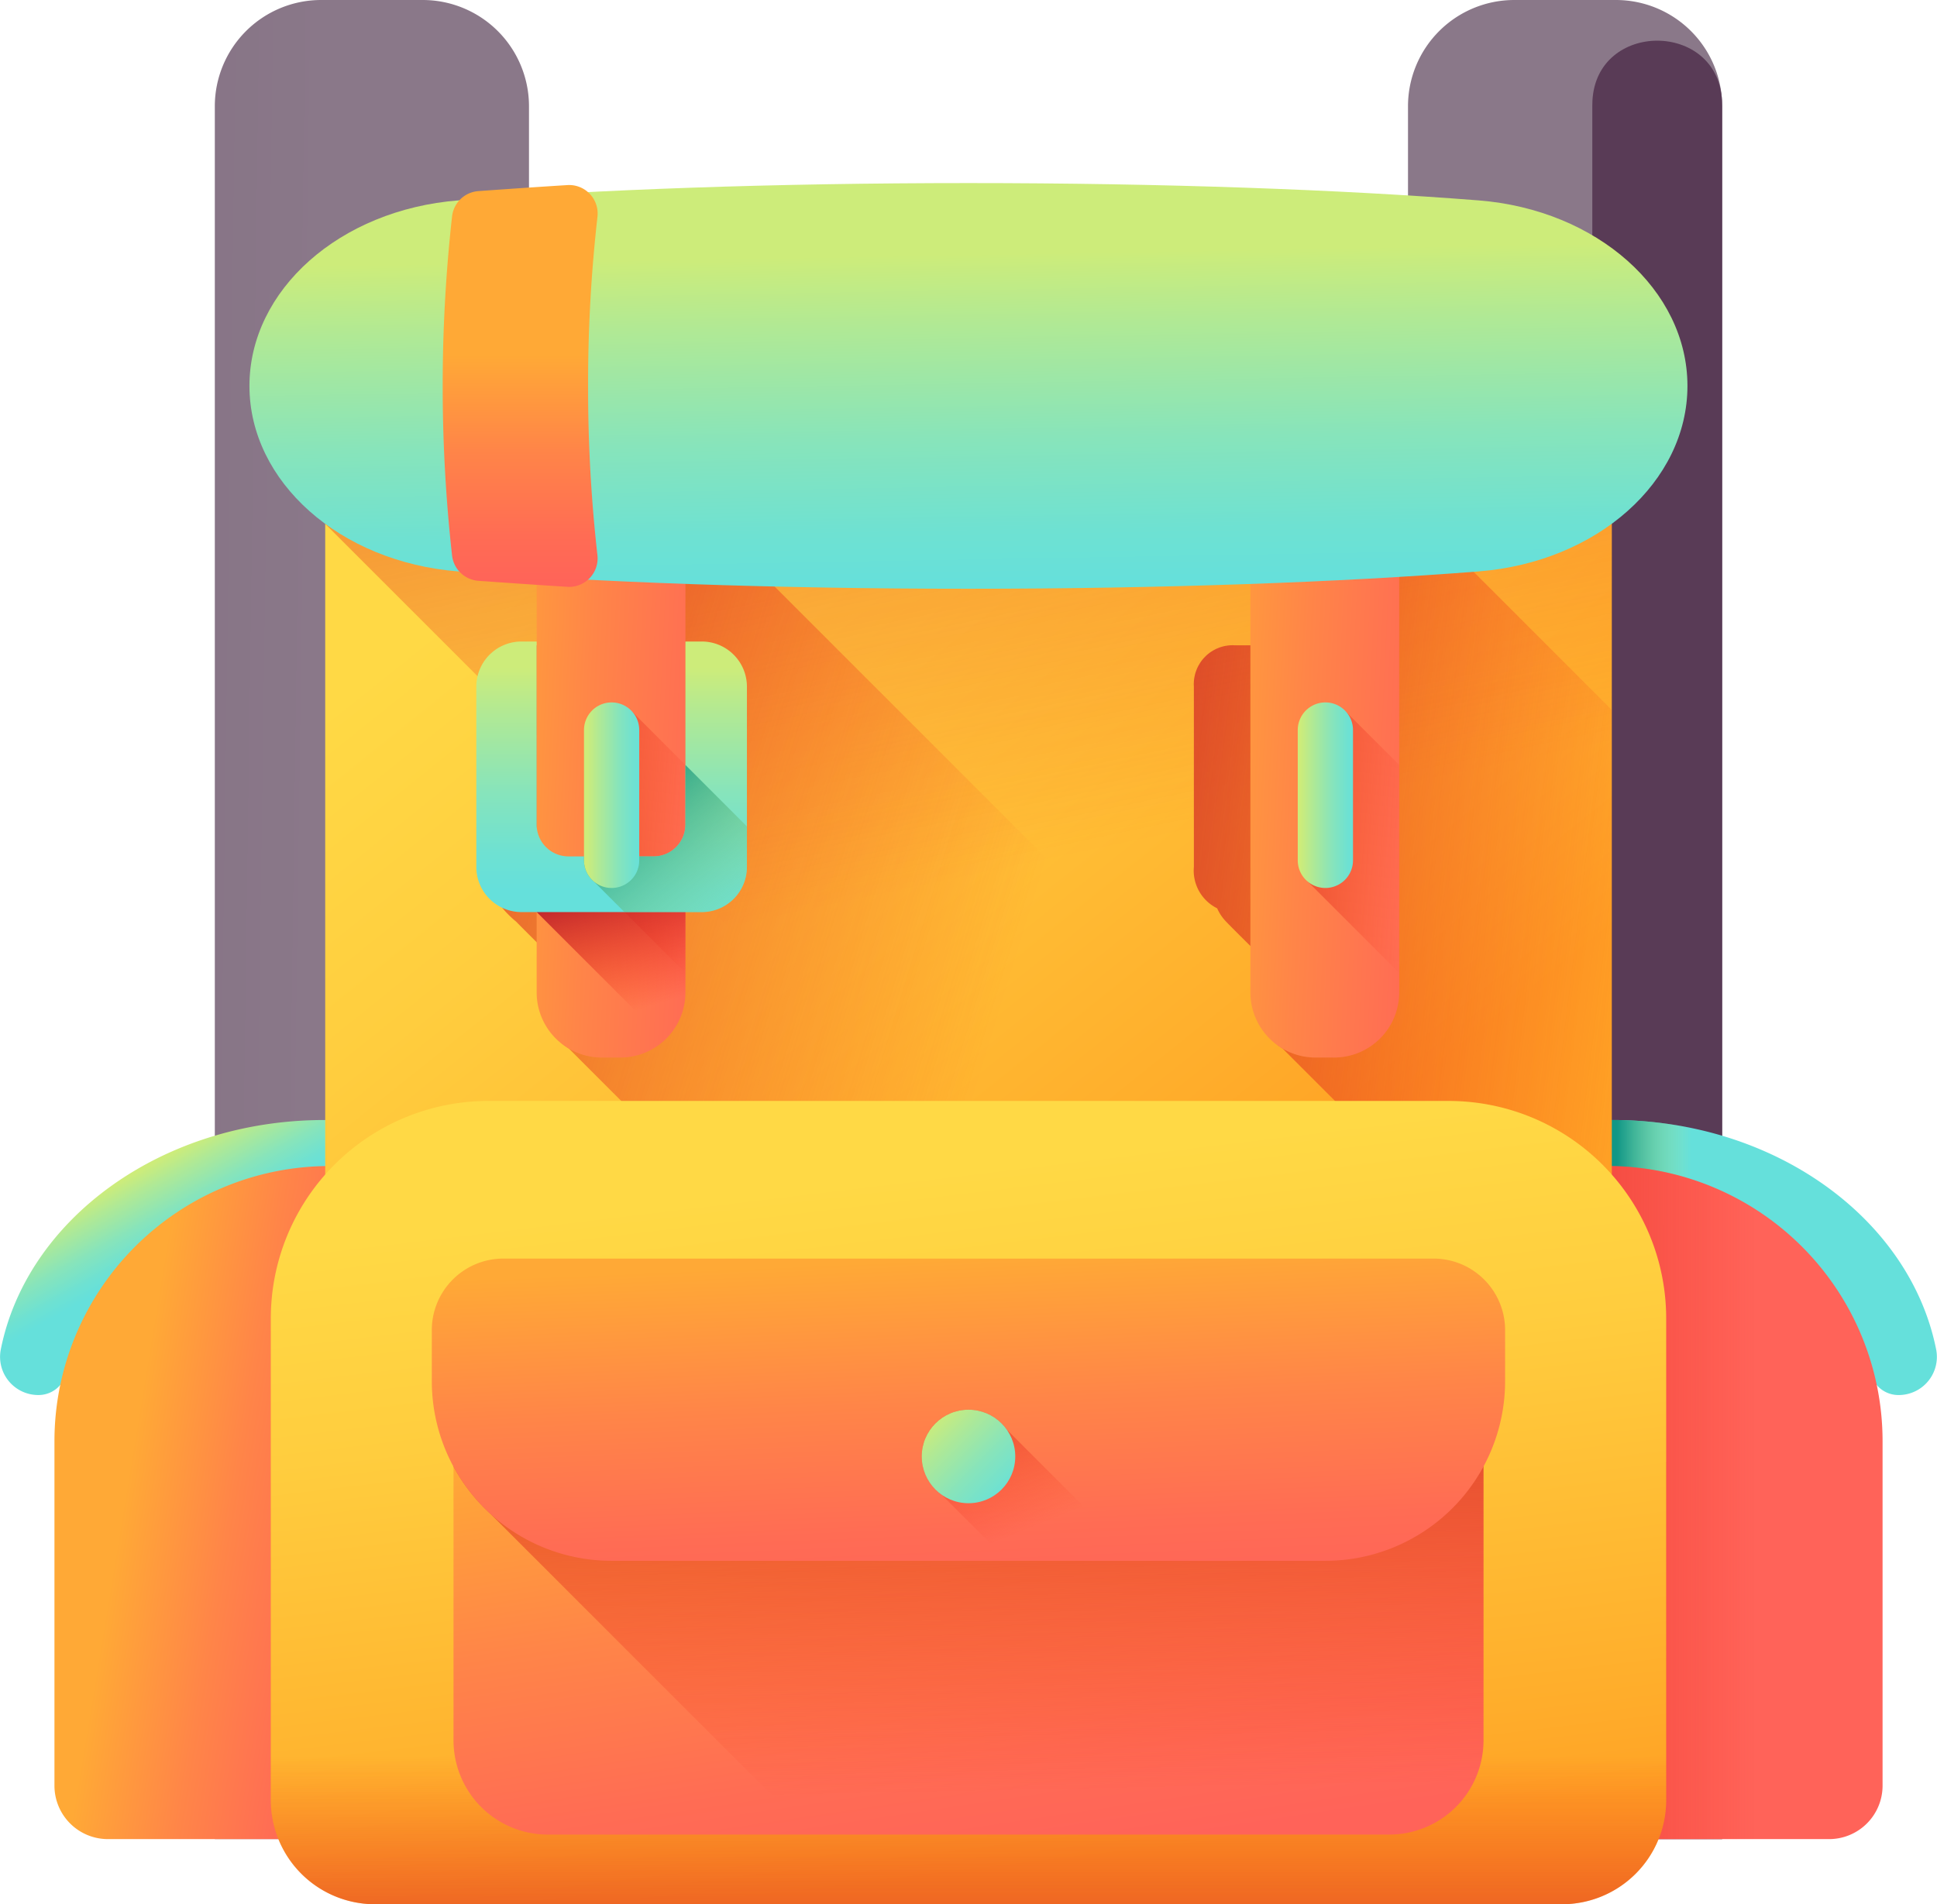 <svg xmlns="http://www.w3.org/2000/svg" xmlns:xlink="http://www.w3.org/1999/xlink" width="183.556" height="180.495" viewBox="0 0 183.556 180.495"><defs><style>.a{fill:url(#a);}.b{fill:url(#b);}.c{fill:url(#c);}.d{fill:url(#d);}.e{fill:url(#e);}.f{fill:url(#f);}.g{fill:url(#g);}.h{fill:url(#h);}.i{fill:url(#i);}.j{fill:url(#j);}.k{fill:url(#k);}.l{fill:url(#l);}.m{fill:url(#m);}.n{fill:url(#n);}.o{fill:url(#o);}.p{fill:url(#p);}.q{fill:url(#q);}.r{fill:url(#r);}.s{fill:url(#s);}.t{fill:url(#t);}.u{fill:url(#u);}.v{fill:url(#v);}.w{fill:url(#w);}.x{fill:url(#aa);}.y{fill:url(#ab);}.z{fill:url(#ac);}.aa{fill:url(#ae);}.ab{fill:url(#af);}.ac{fill:url(#ag);}.ad{fill:url(#ah);}.ae{fill:url(#ai);}.af{fill:url(#aj);}.ag{fill:url(#ak);}</style><linearGradient id="a" x1="0.322" y1="0.496" x2="-1.434" y2="0.354" gradientUnits="objectBoundingBox"><stop offset="0" stop-color="#8a7889"/><stop offset="0.334" stop-color="#867385"/><stop offset="0.704" stop-color="#7b667b"/><stop offset="1" stop-color="#6e566e"/></linearGradient><linearGradient id="b" x1="1.066" y1="0.496" x2="2.654" y2="0.475" gradientUnits="objectBoundingBox"><stop offset="0" stop-color="#6e566e" stop-opacity="0"/><stop offset="0.294" stop-color="#674d66" stop-opacity="0.294"/><stop offset="1" stop-color="#593b56"/></linearGradient><linearGradient id="c" x1="-6.244" y1="0.496" x2="-8.001" y2="0.354" xlink:href="#a"/><linearGradient id="d" x1="-16.239" y1="0.496" x2="-14.651" y2="0.475" xlink:href="#b"/><linearGradient id="e" x1="0.331" y1="0.226" x2="0.503" y2="0.463" gradientUnits="objectBoundingBox"><stop offset="0" stop-color="#cdec7a"/><stop offset="0.216" stop-color="#b0e995"/><stop offset="0.561" stop-color="#87e4bb"/><stop offset="0.835" stop-color="#6ee1d2"/><stop offset="1" stop-color="#65e0db"/></linearGradient><linearGradient id="f" x1="0.267" y1="0.393" x2="1.035" y2="0.676" gradientUnits="objectBoundingBox"><stop offset="0" stop-color="#ffa936"/><stop offset="0.411" stop-color="#ff8548"/><stop offset="0.778" stop-color="#ff6c54"/><stop offset="1" stop-color="#ff6359"/></linearGradient><linearGradient id="g" x1="-1.595" y1="0.226" x2="-1.423" y2="0.463" xlink:href="#e"/><linearGradient id="h" x1="0.312" y1="0.5" x2="0.105" y2="0.5" gradientUnits="objectBoundingBox"><stop offset="0" stop-color="#cdec7a" stop-opacity="0"/><stop offset="0.235" stop-color="#9ad57d" stop-opacity="0.235"/><stop offset="0.604" stop-color="#51b482" stop-opacity="0.604"/><stop offset="0.868" stop-color="#239f85" stop-opacity="0.867"/><stop offset="1" stop-color="#119786"/></linearGradient><linearGradient id="i" x1="-1.825" y1="0.393" x2="-1.058" y2="0.676" xlink:href="#f"/><linearGradient id="j" x1="0.583" y1="0.5" x2="-0.703" y2="0.5" gradientUnits="objectBoundingBox"><stop offset="0" stop-color="#f82814" stop-opacity="0"/><stop offset="1" stop-color="#c0272d"/></linearGradient><linearGradient id="k" x1="0.236" y1="0.098" x2="0.598" y2="0.649" gradientUnits="objectBoundingBox"><stop offset="0" stop-color="#ffd945"/><stop offset="0.304" stop-color="#ffcd3e"/><stop offset="0.856" stop-color="#ffad2b"/><stop offset="1" stop-color="#ffa325"/></linearGradient><linearGradient id="l" x1="0.547" y1="0.371" x2="0.387" y2="-0.501" xlink:href="#j"/><linearGradient id="m" x1="0.634" y1="1.047" x2="0.195" y2="-0.709" xlink:href="#j"/><linearGradient id="n" x1="0.421" y1="0.467" x2="-0.295" y2="0.193" gradientUnits="objectBoundingBox"><stop offset="0" stop-color="#f82814" stop-opacity="0"/><stop offset="0.306" stop-color="#eb281a" stop-opacity="0.306"/><stop offset="0.872" stop-color="#c92729" stop-opacity="0.871"/><stop offset="1" stop-color="#c0272d"/></linearGradient><linearGradient id="o" x1="1.074" y1="0.585" x2="-0.454" y2="0.19" xlink:href="#n"/><linearGradient id="p" x1="-0.457" y1="0.309" x2="1.515" y2="0.648" xlink:href="#f"/><linearGradient id="q" x1="1.102" y1="0.588" x2="-0.852" y2="0.177" xlink:href="#j"/><linearGradient id="r" x1="0.713" y1="0.794" x2="0.477" y2="0.001" xlink:href="#j"/><linearGradient id="s" x1="0.5" y1="0.094" x2="0.5" y2="0.918" xlink:href="#e"/><linearGradient id="t" x1="1.071" y1="1.204" x2="0.123" y2="0.155" xlink:href="#h"/><linearGradient id="u" x1="0.051" y1="0.5" x2="1.072" y2="0.5" xlink:href="#e"/><linearGradient id="v" x1="-0.457" y1="0.309" x2="1.515" y2="0.648" xlink:href="#f"/><linearGradient id="w" x1="1.102" y1="0.588" x2="-0.852" y2="0.177" xlink:href="#j"/><linearGradient id="aa" x1="0.051" y1="0.5" x2="1.072" y2="0.5" xlink:href="#e"/><linearGradient id="ab" x1="0.48" y1="0.177" x2="0.531" y2="0.993" xlink:href="#e"/><linearGradient id="ac" x1="0.5" y1="0.424" x2="0.5" y2="1" xlink:href="#f"/><linearGradient id="ae" x1="0.404" y1="0.103" x2="0.581" y2="0.944" xlink:href="#k"/><linearGradient id="af" x1="0.5" y1="0.475" x2="0.5" y2="1.554" xlink:href="#j"/><linearGradient id="ag" x1="0.416" y1="0.203" x2="0.648" y2="1.025" xlink:href="#f"/><linearGradient id="ah" x1="0.526" y1="0.926" x2="0.487" y2="-0.082" xlink:href="#j"/><linearGradient id="ai" x1="0.447" y1="0.007" x2="0.615" y2="1.135" xlink:href="#f"/><linearGradient id="aj" x1="0.341" y1="0.226" x2="0.12" y2="-0.25" xlink:href="#j"/><linearGradient id="ak" x1="0.111" y1="0.111" x2="0.996" y2="0.996" xlink:href="#e"/></defs><g transform="translate(0 -4.253)"><g transform="translate(20.357 4.253)"><path class="a" d="M86.333,178.574H56.562V14.328A10.075,10.075,0,0,1,66.637,4.253h9.622A10.075,10.075,0,0,1,86.334,14.328V178.574Z" transform="translate(-56.562 -4.253)"/><path class="b" d="M68.856,20.668c-.385-7.6-11.895-7.6-12.28,0q-.013.258-.013.518V185.432H68.869V21.186q0-.261-.013-.518Z" transform="translate(-56.563 -11.112)"/><g transform="translate(113.069)"><path class="c" d="M370.719,178.574h29.771V14.328A10.075,10.075,0,0,0,390.416,4.253h-9.622a10.075,10.075,0,0,0-10.075,10.075V178.574Z" transform="translate(-370.719 -4.253)"/><path class="d" d="M419.258,20.668c.385-7.6,11.895-7.6,12.28,0q.013.258.013.518V185.432H419.245V21.186q0-.261.013-.518Z" transform="translate(-401.78 -11.112)"/></g></g><g transform="translate(0 110.415)"><g transform="translate(0)"><path class="e" d="M30.734,299.217C15.311,299.217,2.511,308.641.068,321a3.619,3.619,0,0,0,3.574,4.284A2.7,2.7,0,0,0,6.224,323.4C9.5,312.816,20.5,304.846,33.884,303.98v-4.763Z" transform="translate(0 -299.217)"/><path class="f" d="M43.059,375.133H19.4a5.066,5.066,0,0,1-5.066-5.066V337.418a26.083,26.083,0,0,1,26.083-26.083h2.643Z" transform="translate(-9.174 -306.974)"/></g><g transform="translate(149.672)"><path class="g" d="M419,299.217c15.424,0,28.224,9.424,30.666,21.784a3.619,3.619,0,0,1-3.574,4.284,2.7,2.7,0,0,1-2.582-1.884c-3.278-10.585-14.28-18.555-27.66-19.421v-4.763Z" transform="translate(-415.855 -299.217)"/><path class="h" d="M419,299.217c15.424,0,28.224,9.424,30.666,21.784a3.619,3.619,0,0,1-3.574,4.284,2.7,2.7,0,0,1-2.582-1.884c-3.278-10.585-14.28-18.555-27.66-19.421v-4.763Z" transform="translate(-415.855 -299.217)"/><path class="i" d="M415.854,375.133h23.66a5.066,5.066,0,0,0,5.066-5.066V337.418A26.083,26.083,0,0,0,418.5,311.335h-2.643Z" transform="translate(-415.854 -306.974)"/><path class="j" d="M415.854,375.133h23.66a5.066,5.066,0,0,0,5.066-5.066V337.418A26.083,26.083,0,0,0,418.5,311.335h-2.643Z" transform="translate(-415.854 -306.974)"/></g></g><path class="k" d="M194.194,237.175H98.978a13.352,13.352,0,0,1-13.352-13.352V99.512A13.352,13.352,0,0,1,98.978,86.16h95.217a13.352,13.352,0,0,1,13.352,13.352V223.823A13.352,13.352,0,0,1,194.194,237.175Z" transform="translate(-54.808 -52.428)"/><path class="l" d="M206.976,227.687a13.35,13.35,0,0,0,.57-3.864V99.512A13.352,13.352,0,0,0,194.194,86.16H98.978A13.352,13.352,0,0,0,85.626,99.512v6.826Z" transform="translate(-54.808 -52.428)"/><path class="m" d="M230.673,387.033V355L213.9,338.223a6.767,6.767,0,0,0-5.269-2.516H120.486a6.782,6.782,0,0,0-6.782,6.782v4.833a16.954,16.954,0,0,0,2.052,8.111v25.94a8.911,8.911,0,0,0,3.143,6.8l8.738,8.738H220.8a9.874,9.874,0,0,0,9.874-9.874Z" transform="translate(-72.78 -212.159)"/><path class="n" d="M233.653,255.24V223.027l-87.785-87.786H132.129v14.022H130.69a3.986,3.986,0,0,0-4.278,3.918v17.087c0,1.756.336,2.9,1.847,3.564a9.5,9.5,0,0,0,1.563,1.619c.385.4,1.91,1.922,2.306,2.306v4.41a5.869,5.869,0,0,0,2.7,5.324l81.1,81.1H220.3a13.352,13.352,0,0,0,13.352-13.352Z" transform="translate(-80.915 -83.844)"/><path class="o" d="M353.945,155.388,333.8,135.241H320.06v14.022h-1.8a3.689,3.689,0,0,0-3.918,3.918v17.087a3.988,3.988,0,0,0,2.207,3.924,4.284,4.284,0,0,0,.77,1.181c.4.435,2.344,2.359,2.74,2.744v4.05a5.869,5.869,0,0,0,2.7,5.324l31.187,31.187Z" transform="translate(-201.207 -83.844)"/><g transform="translate(45.138 51.397)"><path class="p" d="M155.395,135.241v46.924a6.175,6.175,0,0,1-6.174,6.174h-1.749a6.175,6.175,0,0,1-6.174-6.174V135.241Z" transform="translate(-135.58 -135.241)"/><g transform="translate(0 13.662)"><path class="q" d="M164.013,195.809l-4.971-4.971a2.381,2.381,0,0,0-2.023-.6,2.046,2.046,0,0,0-2.258,2.258v12.352a2.381,2.381,0,0,0,.6,2.023l8.656,8.656V195.809Z" transform="translate(-144.198 -184.108)"/><path class="r" d="M141.3,238.11v2.284l12.128,12.128a6.15,6.15,0,0,0,1.969-4.512v-9.9Z" transform="translate(-135.58 -214.748)"/><path class="s" d="M151.055,177.478v17.087a4.279,4.279,0,0,1-4.278,4.282H129.691a4.279,4.279,0,0,1-4.278-4.282V177.478a4.278,4.278,0,0,1,4.278-4.278h1.438v17.352a3.019,3.019,0,0,0,3.021,3.017h8.06a3.015,3.015,0,0,0,3.017-3.017V173.2h1.551A4.278,4.278,0,0,1,151.055,177.478Z" transform="translate(-125.413 -173.2)"/><path class="t" d="M169.2,215.371v-3.836l-5.828-5.828v5.653a3.015,3.015,0,0,1-3.017,3.017h-6.594v.375a2.612,2.612,0,0,0,.956,2.023l2.879,2.879h7.326a4.279,4.279,0,0,0,4.278-4.282Z" transform="translate(-143.558 -194.007)"/><path class="u" d="M156.379,206.83a2.618,2.618,0,0,1-2.618-2.618V191.86a2.618,2.618,0,0,1,5.236,0v12.352A2.618,2.618,0,0,1,156.379,206.83Z" transform="translate(-143.558 -183.468)"/></g></g><g transform="translate(112.776 51.397)"><path class="v" d="M343.326,135.241v46.924a6.175,6.175,0,0,1-6.174,6.174H335.4a6.175,6.175,0,0,1-6.174-6.174V135.241Z" transform="translate(-323.511 -135.241)"/><g transform="translate(0 13.662)"><path class="w" d="M351.944,195.809l-4.971-4.971a2.381,2.381,0,0,0-2.023-.6,2.046,2.046,0,0,0-2.258,2.258v12.352a2.381,2.381,0,0,0,.6,2.023l8.656,8.656V195.809Z" transform="translate(-332.129 -184.108)"/><path class="r" d="M329.228,238.11v2.284l12.128,12.128a6.15,6.15,0,0,0,1.969-4.512v-9.9Z" transform="translate(-323.511 -214.748)"/><path class="s" d="M338.985,177.478v17.087a4.279,4.279,0,0,1-4.278,4.282H317.621a4.279,4.279,0,0,1-4.278-4.282V177.478a4.278,4.278,0,0,1,4.278-4.278h1.438v17.352a3.019,3.019,0,0,0,3.021,3.017h8.06a3.015,3.015,0,0,0,3.017-3.017V173.2h1.551A4.278,4.278,0,0,1,338.985,177.478Z" transform="translate(-313.343 -173.2)"/><path class="t" d="M357.13,215.371v-3.836l-5.828-5.828v5.653a3.015,3.015,0,0,1-3.017,3.017h-6.594v.375a2.612,2.612,0,0,0,.956,2.023l2.879,2.879h7.326A4.279,4.279,0,0,0,357.13,215.371Z" transform="translate(-331.488 -194.007)"/><path class="x" d="M344.309,206.83a2.618,2.618,0,0,1-2.618-2.618V191.86a2.618,2.618,0,1,1,5.236,0v12.352A2.618,2.618,0,0,1,344.309,206.83Z" transform="translate(-331.488 -183.468)"/></g></g><path class="y" d="M65.678,71.7c0,9.081,8.56,16.7,19.8,17.585,13.007,1.023,29.887,1.641,48.335,1.641s35.328-.618,48.335-1.641c11.245-.885,19.8-8.5,19.8-17.585s-8.56-16.7-19.8-17.585c-13.007-1.023-29.887-1.641-48.335-1.641s-35.328.618-48.335,1.641c-11.245.885-19.8,8.5-19.8,17.585Z" transform="translate(-42.04 -30.868)"/><g transform="translate(41.951 21.791)"><path class="z" d="M130.336,72.029a141.682,141.682,0,0,0,.885,16.035,2.7,2.7,0,0,1-2.86,3c-2.956-.184-6.281-.416-8.414-.569a2.706,2.706,0,0,1-2.5-2.389,145.551,145.551,0,0,1,0-32.16,2.707,2.707,0,0,1,2.5-2.389c2.134-.154,5.461-.387,8.419-.57a2.7,2.7,0,0,1,2.859,3A141.109,141.109,0,0,0,130.336,72.029Z" transform="translate(-116.558 -52.981)"/><path class="z" d="M367.328,72.028a141.567,141.567,0,0,1-.891,16.077,2.706,2.706,0,0,1-2.5,2.389c-2.134.153-5.459.385-8.414.569a2.7,2.7,0,0,1-2.86-3,145.566,145.566,0,0,0,0-32.075,2.7,2.7,0,0,1,2.859-3c2.958.183,6.285.416,8.419.57a2.706,2.706,0,0,1,2.5,2.389A141.645,141.645,0,0,1,367.328,72.028Z" transform="translate(-267.673 -52.98)"/></g><path class="aa" d="M193.66,370.327H81.178a9.873,9.873,0,0,1-9.874-9.874V314.8a20.613,20.613,0,0,1,20.613-20.613h91A20.613,20.613,0,0,1,203.534,314.8v45.658A9.874,9.874,0,0,1,193.66,370.327Z" transform="translate(-45.641 -185.58)"/><path class="ab" d="M71.3,431.46v16.863a9.873,9.873,0,0,0,9.874,9.874H193.66a9.873,9.873,0,0,0,9.874-9.874V431.46Z" transform="translate(-45.641 -273.449)"/><g transform="translate(40.924 123.548)"><path class="ac" d="M208.074,395.1H128.341a8.936,8.936,0,0,1-8.936-8.936V352.134a8.935,8.935,0,0,1,8.936-8.936h79.734a8.935,8.935,0,0,1,8.936,8.936v34.034A8.935,8.935,0,0,1,208.074,395.1Z" transform="translate(-117.353 -340.502)"/><path class="ad" d="M208.074,395.1a8.935,8.935,0,0,0,8.936-8.936V352.134a8.935,8.935,0,0,0-8.936-8.936H128.341a8.935,8.935,0,0,0-8.936,8.936v8.083a17.1,17.1,0,0,0,3.52,4.5L153.311,395.1Z" transform="translate(-117.353 -340.502)"/><path class="ae" d="M198.379,364.355H130.738A17.034,17.034,0,0,1,113.7,347.321v-4.833a6.782,6.782,0,0,1,6.782-6.782h88.144a6.782,6.782,0,0,1,6.782,6.782v4.833A17.034,17.034,0,0,1,198.379,364.355Z" transform="translate(-113.704 -335.706)"/><path class="af" d="M288.92,415.567l-38.188-38.189a4.429,4.429,0,1,0-6.174,6.174l32.231,32.231h10.2A8.951,8.951,0,0,0,288.92,415.567Z" transform="translate(-196.264 -361.181)"/><circle class="ag" cx="4.432" cy="4.432" r="4.432" transform="translate(46.422 14.325)"/></g></g></svg>